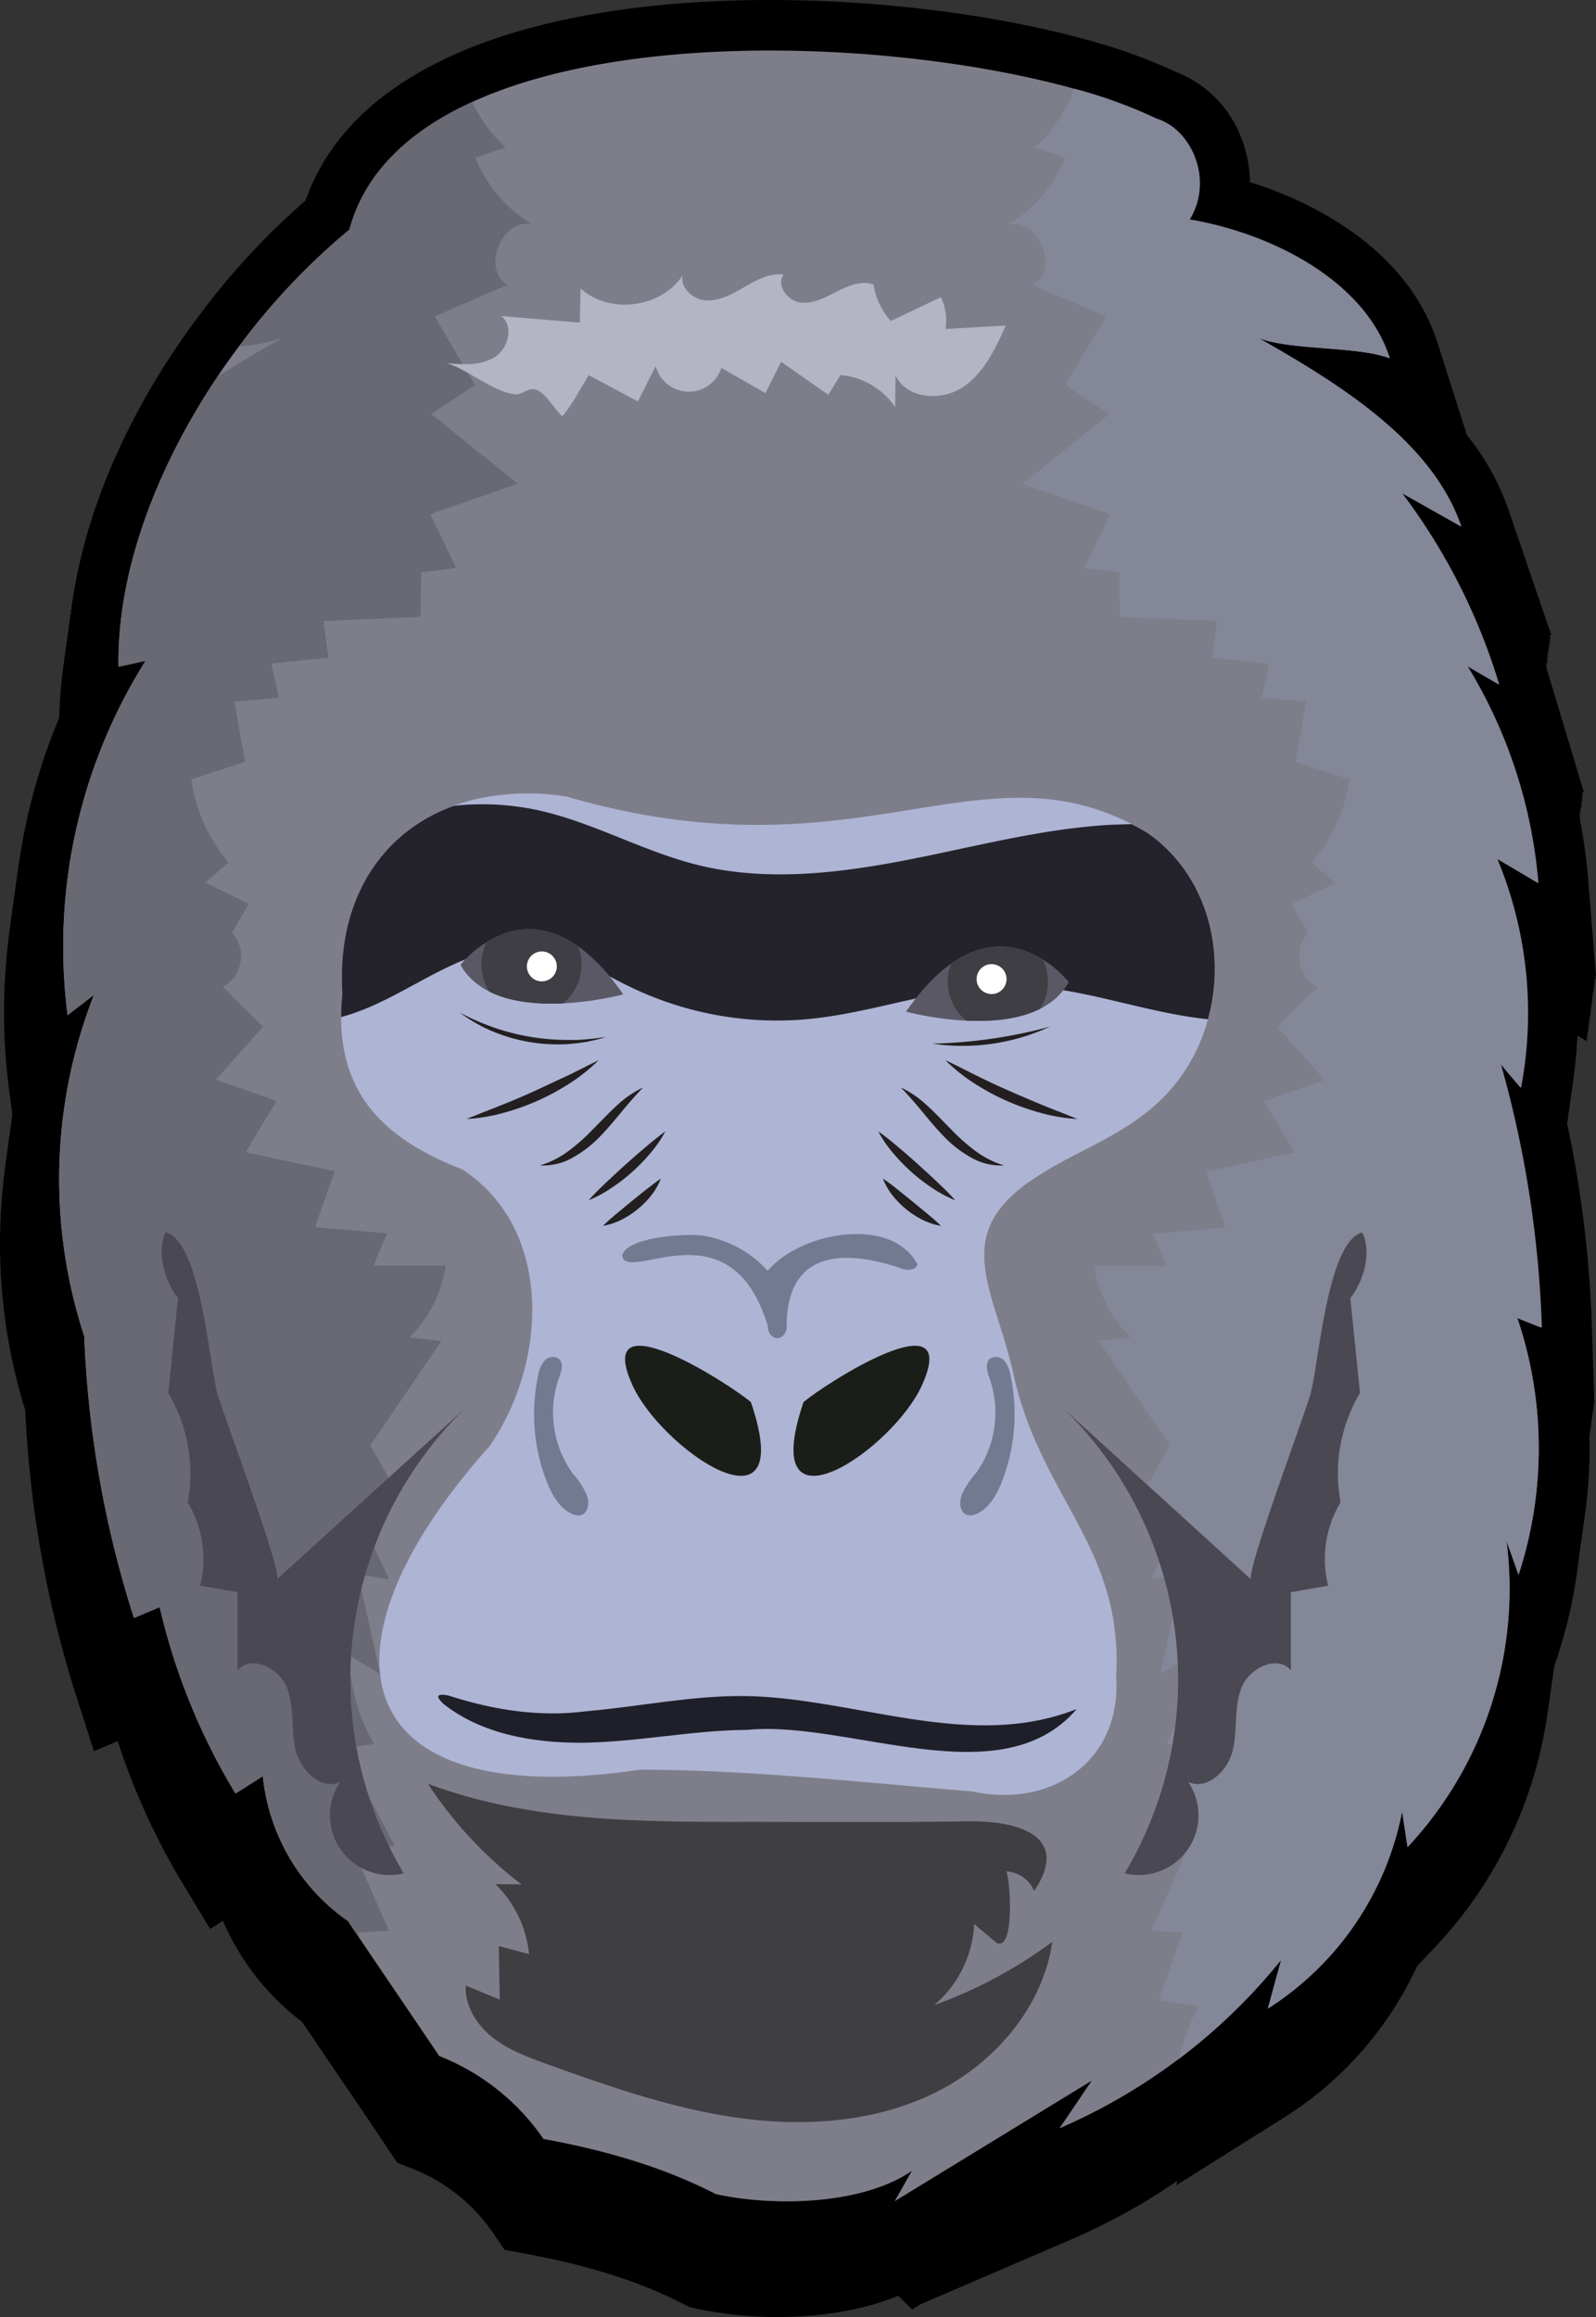 <svg xmlns="http://www.w3.org/2000/svg" xmlns:xlink="http://www.w3.org/1999/xlink" viewBox="0 0 315.78 458.39"><rect x="0" y="0" width="315.78" height="458.39" fill="#333333" stroke="none"/><defs><style>.cls-1{fill:#5a5865;}.cls-2{fill:#7e7e8a;}.cls-3{fill:#aeb4d4;}.cls-4{fill:#24232b;}.cls-5{clip-path:url(#clip-path);}.cls-6{fill:#3f3e44;}.cls-7{fill:#fff;}.cls-8{clip-path:url(#clip-path-2);}.cls-9{fill:#1b1d18;}.cls-10{fill:#1f1f29;}.cls-11{fill:#727a91;}.cls-12{fill:#231f20;}.cls-13{fill:#3f3e43;}.cls-14{fill:#848798;}.cls-15{fill:#696973;}.cls-16{fill:#4a4853;}.cls-17{fill:#b3b5c4;}</style><clipPath id="clip-path"><path class="cls-1" d="M123.31,196.72s-25.07,6.84-32.2-5.84C91.11,190.88,105.93,171.64,123.31,196.72Z"/></clipPath><clipPath id="clip-path-2"><path class="cls-1" d="M179.27,200.14s25.08,6.84,32.2-5.84C211.47,194.3,196.65,175.06,179.27,200.14Z"/></clipPath></defs><g id="Layer_2" data-name="Layer 2"><g id="Layer_2-2" data-name="Layer 2"><path d="M155.68,445.55a75.86,75.86,0,0,1-16.15-1.67l-1.27-.27-1.15-.59c-8.76-4.49-18.73-7.66-31.38-10l-4.1-.75-2.36-3.45a34.84,34.84,0,0,0-16-12.73L80.39,415l-5.94-8.78q-5.78-8.51-11.54-17l-1.35-2a49.86,49.86,0,0,1-15.67-20l-2.51,1.6L38.08,360a135.75,135.75,0,0,1-13-28.42l-4.7,2L17,323.16a219.25,219.25,0,0,1-10.24-57,111,111,0,0,1-2.36-57l-.92-7a117.41,117.41,0,0,1,10.1-64.35l-.11-5.7C13.13,112.37,20.67,89.94,34.72,69c1.46-2.19,3-4.37,4.59-6.46A144.64,144.64,0,0,1,60.46,39.66c4.3-12.21,14-21.81,28.81-28.58C109.33,1.92,134.64,0,152.34,0,174.13,0,197,2.88,215.11,7.89a107.58,107.58,0,0,1,17.5,6.32A22.58,22.58,0,0,1,245.72,27.6a24.65,24.65,0,0,1,1.6,8.44c15.49,4.84,31.79,15.08,37.11,31.79l5.81,18.24A49.69,49.69,0,0,1,298.52,101L307,125.84l-3.89-2.2q1.68,4.39,3,8.94l7.3,24.24-2.33-1.35a107,107,0,0,1,3.14,18.46l1.56,19.26-4.12-2.44a88.69,88.69,0,0,1-1,26.38l-.8,4.17a227.67,227.67,0,0,1,5.1,41.06l.49,15.35-1.44-.58a90.35,90.35,0,0,1-4,37.57l-1.34,4.07a84.5,84.5,0,0,1-22.87,53.54l-3.6,3.79a70.13,70.13,0,0,1-26,29.77L234.5,419.5l.25-.92a124.1,124.1,0,0,1-21.19,11.7l-29.69,12.77-1.62,1-.21-.21h0v0l-2.56-2.49C170.85,444.92,161.3,445.55,155.68,445.55Z"/><path d="M155.6,446.16a76.61,76.61,0,0,1-16.16-1.66l-1.26-.28-1.15-.59c-8.76-4.49-18.73-7.66-31.38-10l-4.11-.75-2.35-3.45a34.93,34.93,0,0,0-16-12.73l-2.89-1.13-6-8.78q-5.77-8.51-11.54-17l-1.35-2a49.84,49.84,0,0,1-15.66-20l-2.52,1.6L38,360.63A136.34,136.34,0,0,1,25,332.2l-4.69,2-3.34-10.41a219.25,219.25,0,0,1-10.24-57,111,111,0,0,1-2.35-57l-.92-7a117.26,117.26,0,0,1,10.09-64.34l-.1-5.71C13.05,113,20.59,90.55,34.64,69.6c1.46-2.19,3-4.37,4.58-6.47A147,147,0,0,1,60.37,40.27c4.31-12.21,14-21.81,28.82-28.58C109.25,2.53,134.55.61,152.25.61,174,.61,196.92,3.49,215,8.5a107.78,107.78,0,0,1,17.49,6.32,22.6,22.6,0,0,1,13.12,13.39,24.65,24.65,0,0,1,1.6,8.44c15.48,4.84,31.78,15.08,37.11,31.8l5.81,18.23a50,50,0,0,1,8.28,14.92l8.44,24.85-3.9-2.2q1.68,4.4,3,8.94l7.29,24.24L311,156.08a107.94,107.94,0,0,1,3.15,18.46l1.55,19.26-4.11-2.44a89.36,89.36,0,0,1-1,26.38l-.81,4.18a225.67,225.67,0,0,1,5.1,41.05l.5,15.36-1.44-.59a90.25,90.25,0,0,1-4,37.58l-1.34,4.06a84.45,84.45,0,0,1-22.87,53.54l-3.6,3.8a70.14,70.14,0,0,1-26,29.76l-21.67,13.63.24-.92a124,124,0,0,1-21.18,11.7l-29.7,12.77-1.61,1-.21-.21h0v0L179.38,442C170.77,445.53,161.22,446.16,155.6,446.16Z"/><path d="M155.51,446.77a76.52,76.52,0,0,1-16.15-1.66l-1.27-.28-1.15-.59c-8.76-4.49-18.73-7.66-31.38-10l-4.1-.75-2.36-3.45a35,35,0,0,0-16-12.73l-2.9-1.13-5.94-8.77L62.74,390.38c-.38-.55-1.29-1.9-1.35-2a49.86,49.86,0,0,1-15.67-20L43.2,370l-5.29-8.73a135.32,135.32,0,0,1-13-28.43l-4.7,2-3.33-10.41a219.17,219.17,0,0,1-10.24-57,111,111,0,0,1-2.36-57l-.92-7a117.36,117.36,0,0,1,10.1-64.34l-.11-5.71C13,113.59,20.5,91.16,34.55,70.21c1.46-2.19,3-4.37,4.59-6.47A146.44,146.44,0,0,1,60.29,40.88c4.3-12.21,14-21.81,28.81-28.58,20.06-9.16,45.37-11.08,63.07-11.08,21.79,0,44.67,2.88,62.77,7.9a106.22,106.22,0,0,1,17.49,6.31,22.57,22.57,0,0,1,13.12,13.39,24.65,24.65,0,0,1,1.6,8.44c15.49,4.84,31.79,15.08,37.11,31.8l5.81,18.23a49.81,49.81,0,0,1,8.28,14.92l8.44,24.86-3.89-2.21c1.12,2.93,2.13,5.92,3,8.94l7.3,24.24-2.33-1.35a107,107,0,0,1,3.14,18.46l1.56,19.26L311.49,192a88.69,88.69,0,0,1-1,26.38l-.8,4.18a227.45,227.45,0,0,1,5.1,41l.49,15.36-1.44-.59a90.41,90.41,0,0,1-4,37.58L308.43,320a84.49,84.49,0,0,1-22.86,53.55l-3.6,3.79a70.1,70.1,0,0,1-26,29.76l-21.67,13.63.25-.92a124.1,124.1,0,0,1-21.19,11.7L183.7,444.27l-1.62,1-.21-.2h0v0l-2.56-2.49C170.68,446.14,161.13,446.77,155.51,446.77Z"/><path d="M155.43,447.39a76.6,76.6,0,0,1-16.16-1.67l-1.26-.28-1.15-.59c-8.76-4.49-18.73-7.66-31.38-10l-4.11-.75L99,430.67a35,35,0,0,0-16-12.73l-2.89-1.13-6-8.77Q68.42,399.52,62.65,391c-.38-.55-1.29-1.9-1.35-2a49.87,49.87,0,0,1-15.66-20l-2.52,1.6-5.3-8.73a136.34,136.34,0,0,1-13-28.43l-4.69,2L16.76,325A219.17,219.17,0,0,1,6.52,268a110.93,110.93,0,0,1-2.35-57l-.93-7a117.36,117.36,0,0,1,10.1-64.34l-.1-5.71c-.36-19.76,7.18-42.18,21.23-63.14,1.46-2.19,3-4.37,4.58-6.47A147.41,147.41,0,0,1,60.2,41.49c4.31-12.2,14-21.81,28.82-28.58,20-9.15,45.36-11.08,63.06-11.08,21.79,0,44.67,2.88,62.78,7.9A106.9,106.9,0,0,1,232.35,16a22.62,22.62,0,0,1,13.12,13.4,24.55,24.55,0,0,1,1.6,8.43c15.48,4.84,31.78,15.09,37.11,31.8L290,87.9a50,50,0,0,1,8.28,14.92l8.44,24.86-3.9-2.21q1.68,4.41,3.05,8.94l7.29,24.25-2.33-1.36A107.94,107.94,0,0,1,314,175.76L315.52,195l-4.11-2.44a89.36,89.36,0,0,1-1,26.38l-.81,4.18a225.78,225.78,0,0,1,5.1,41.05l.5,15.36-1.44-.58a90.2,90.2,0,0,1-4,37.57l-1.34,4.07a84.5,84.5,0,0,1-22.87,53.54l-3.6,3.79a70.08,70.08,0,0,1-26,29.76l-21.67,13.63.24-.92a123.33,123.33,0,0,1-21.18,11.7l-29.7,12.77-1.61,1-.21-.2h0l0,0-2.57-2.49C170.59,446.76,161.05,447.39,155.43,447.39Z"/><path d="M155.34,448a76.51,76.51,0,0,1-16.15-1.67l-1.27-.28-1.15-.59c-8.76-4.49-18.73-7.66-31.38-10l-4.1-.75-2.36-3.45a35,35,0,0,0-16-12.73l-2.89-1.13-5.94-8.77-11.55-17-1.34-2a49.83,49.83,0,0,1-15.67-20L43,371.19l-5.29-8.73a135.32,135.32,0,0,1-13-28.43L20,336,16.68,325.6a219.17,219.17,0,0,1-10.24-57,110.93,110.93,0,0,1-2.36-57l-.92-7a117.38,117.38,0,0,1,10.1-64.35l-.11-5.71c-.36-19.76,7.18-42.18,21.23-63.14,1.46-2.19,3-4.37,4.59-6.47A146.44,146.44,0,0,1,60.12,42.1c4.3-12.2,14-21.81,28.81-28.58C109,4.37,134.3,2.45,152,2.45c21.79,0,44.67,2.87,62.77,7.89a106.22,106.22,0,0,1,17.49,6.31,22.59,22.59,0,0,1,13.12,13.4,24.6,24.6,0,0,1,1.6,8.43c15.49,4.84,31.79,15.09,37.11,31.8l5.81,18.23a49.81,49.81,0,0,1,8.28,14.92l8.44,24.86-3.89-2.21q1.68,4.41,3,8.94l7.3,24.25-2.33-1.36a106.9,106.9,0,0,1,3.14,18.47l1.56,19.25-4.12-2.44a88.66,88.66,0,0,1-1,26.38l-.8,4.18a227.56,227.56,0,0,1,5.1,41.05l.49,15.36-1.44-.58a90.36,90.36,0,0,1-4,37.57l-1.35,4.07a84.48,84.48,0,0,1-22.86,53.54l-3.6,3.79a70.1,70.1,0,0,1-26,29.76l-21.67,13.63.25-.92a122.74,122.74,0,0,1-21.19,11.7l-29.69,12.77-1.62,1-.21-.2h0v0l-2.56-2.49C170.51,447.37,161,448,155.34,448Z"/><path d="M155.26,448.61a76.6,76.6,0,0,1-16.16-1.67l-1.26-.28-1.15-.59c-8.76-4.48-18.73-7.66-31.38-10l-4.11-.76-2.35-3.45a34.9,34.9,0,0,0-16-12.72L80,418l-6-8.77-11.54-17-1.35-2a49.8,49.8,0,0,1-15.66-20L43,371.8l-5.3-8.73a136.1,136.1,0,0,1-13-28.43l-4.69,2-3.34-10.4a219.32,219.32,0,0,1-10.24-57,110.93,110.93,0,0,1-2.35-57l-.93-7a117.41,117.41,0,0,1,10.1-64.35l-.1-5.71C12.71,115.42,20.25,93,34.3,72c1.46-2.19,3-4.37,4.58-6.47A146.93,146.93,0,0,1,60,42.71c4.31-12.2,14-21.81,28.82-28.58C108.9,5,134.21,3.06,151.91,3.06c21.79,0,44.67,2.87,62.78,7.89a107.84,107.84,0,0,1,17.49,6.31,22.64,22.64,0,0,1,13.12,13.4,24.64,24.64,0,0,1,1.6,8.43c15.48,4.85,31.78,15.09,37.11,31.8l5.81,18.23A50,50,0,0,1,298.1,104l8.43,24.86-3.89-2.21q1.68,4.41,3.05,8.94L313,159.88l-2.33-1.35A107.77,107.77,0,0,1,313.8,177l1.55,19.26-4.11-2.44a89.28,89.28,0,0,1-1,26.37l-.81,4.18a225.78,225.78,0,0,1,5.1,41.06l.5,15.35-1.44-.58a90.2,90.2,0,0,1-4,37.57l-1.34,4.07a84.53,84.53,0,0,1-22.87,53.54l-3.6,3.79a70.12,70.12,0,0,1-26,29.77l-21.67,13.62.25-.92a123.38,123.38,0,0,1-21.18,11.71l-29.7,12.76-1.61,1-.21-.2h0l0,0L179,444.39C170.42,448,160.88,448.61,155.26,448.61Z"/><path d="M155.17,449.22A76.51,76.51,0,0,1,139,447.55l-1.27-.27-1.15-.59c-8.76-4.49-18.73-7.66-31.38-10l-4.1-.76-2.36-3.45a34.9,34.9,0,0,0-16-12.72l-2.89-1.14-5.94-8.77-11.55-17-1.34-2a49.83,49.83,0,0,1-15.67-20l-2.52,1.61-5.29-8.74a135.09,135.09,0,0,1-13-28.43l-4.7,2-3.33-10.4a219.32,219.32,0,0,1-10.24-57,111,111,0,0,1-2.36-57l-.92-7a117.41,117.41,0,0,1,10.1-64.35L13,135.79C12.62,116,20.16,93.61,34.21,72.65c1.46-2.19,3-4.37,4.59-6.47A146.87,146.87,0,0,1,59.94,43.32c4.31-12.2,14-21.8,28.82-28.57,20.06-9.16,45.37-11.08,63.07-11.08,21.79,0,44.67,2.88,62.77,7.89a108.09,108.09,0,0,1,17.49,6.31,22.62,22.62,0,0,1,13.12,13.4,24.65,24.65,0,0,1,1.6,8.44c15.49,4.84,31.79,15.08,37.11,31.79l5.81,18.23A50,50,0,0,1,298,104.66l8.44,24.85-3.89-2.2q1.68,4.4,3,8.94l7.3,24.24-2.33-1.35a106.79,106.79,0,0,1,3.14,18.46l1.56,19.26-4.12-2.44a88.69,88.69,0,0,1-1,26.38l-.8,4.17a227.56,227.56,0,0,1,5.1,41.06l.49,15.35-1.44-.58a90.36,90.36,0,0,1-4,37.57l-1.35,4.07A84.46,84.46,0,0,1,285.23,376l-3.6,3.79a70.18,70.18,0,0,1-26,29.77L234,423.16l.25-.92A123.84,123.84,0,0,1,213.05,434l-29.69,12.77-1.62,1-.21-.21h0v0L179,445C170.34,448.59,160.79,449.22,155.17,449.22Z"/><path d="M155.09,449.83a76,76,0,0,1-16.16-1.67l-1.26-.27-1.15-.59c-8.76-4.49-18.73-7.66-31.38-10l-4.11-.76-2.35-3.44a34.86,34.86,0,0,0-16-12.73l-2.89-1.13-6-8.78q-5.77-8.5-11.54-17l-1.35-2a49.75,49.75,0,0,1-15.66-20L42.78,373l-5.3-8.74a136.26,136.26,0,0,1-13-28.42l-4.69,2-3.34-10.4a219.25,219.25,0,0,1-10.24-57,111,111,0,0,1-2.35-57l-.93-7A117.41,117.41,0,0,1,13,142.11l-.1-5.7c-.36-19.76,7.18-42.19,21.23-63.15,1.46-2.19,3-4.37,4.58-6.47A146.4,146.4,0,0,1,59.86,43.94c4.31-12.21,14-21.81,28.82-28.58C108.73,6.2,134,4.28,151.74,4.28c21.79,0,44.67,2.88,62.78,7.89A108.79,108.79,0,0,1,232,18.48a22.64,22.64,0,0,1,13.12,13.4,24.4,24.4,0,0,1,1.59,8.44c15.49,4.84,31.79,15.08,37.12,31.79l5.81,18.24a49.91,49.91,0,0,1,8.28,14.92l8.43,24.85-3.89-2.2q1.68,4.39,3,8.94l7.29,24.24-2.33-1.35a107.77,107.77,0,0,1,3.15,18.46l1.55,19.26L311.07,195a89.36,89.36,0,0,1-1,26.38l-.81,4.17a225.89,225.89,0,0,1,5.1,41.06l.5,15.35-1.44-.58a90.35,90.35,0,0,1-4,37.57L308,323.05a84.5,84.5,0,0,1-22.87,53.54l-3.6,3.79a70.06,70.06,0,0,1-26,29.77L233.9,423.77l.25-.91A124,124,0,0,1,213,434.56l-29.7,12.77-1.61,1-.21-.21h0l0,0-2.57-2.49C170.25,449.2,160.71,449.83,155.09,449.83Z"/><path d="M155,450.44a76.52,76.52,0,0,1-16.15-1.66l-1.27-.28-1.15-.59c-8.76-4.49-18.73-7.66-31.38-10l-4.1-.75-2.36-3.45A34.93,34.93,0,0,0,82.6,421l-2.89-1.13-5.94-8.78q-5.77-8.5-11.55-17c-.37-.56-1.28-1.91-1.35-2a49.93,49.93,0,0,1-15.66-20l-2.52,1.6-5.29-8.73a135.55,135.55,0,0,1-13-28.43l-4.7,2-3.33-10.41A219.25,219.25,0,0,1,6.1,271a111,111,0,0,1-2.36-57l-.92-7a117.36,117.36,0,0,1,10.1-64.34L12.81,137C12.45,117.26,20,94.83,34,73.88c1.46-2.19,3-4.37,4.59-6.47A146.42,146.42,0,0,1,59.77,44.55c4.31-12.21,14-21.81,28.82-28.58C108.65,6.81,134,4.89,151.66,4.89c21.79,0,44.67,2.88,62.77,7.89a107.44,107.44,0,0,1,17.49,6.32A22.57,22.57,0,0,1,245,32.49a24.65,24.65,0,0,1,1.6,8.44c15.49,4.84,31.79,15.08,37.11,31.8L289.56,91a50,50,0,0,1,8.28,14.92l8.44,24.85-3.89-2.2c1.11,2.93,2.13,5.91,3,8.94l7.3,24.24-2.33-1.35a107,107,0,0,1,3.14,18.46l1.56,19.26L311,195.64a88.69,88.69,0,0,1-1,26.38l-.8,4.17a227.67,227.67,0,0,1,5.1,41.06l.49,15.36-1.44-.59a90.41,90.41,0,0,1-4,37.58l-1.35,4.06a84.44,84.44,0,0,1-22.86,53.54l-3.6,3.8a70.16,70.16,0,0,1-26,29.76l-21.67,13.63.25-.92a124.48,124.48,0,0,1-21.19,11.7l-29.69,12.77-1.62,1-.21-.21h0v0l-2.56-2.48C170.17,449.81,160.62,450.44,155,450.44Z"/><path d="M154.91,451.05a76.59,76.59,0,0,1-16.15-1.66l-1.26-.28-1.15-.59c-8.76-4.49-18.73-7.66-31.38-10l-4.11-.75-2.35-3.45a35,35,0,0,0-16-12.73l-2.9-1.13-5.94-8.77-11.54-17c-.38-.55-1.29-1.9-1.35-2a49.75,49.75,0,0,1-15.66-20l-2.52,1.6-5.3-8.73a136.34,136.34,0,0,1-13-28.43l-4.69,2-3.34-10.41A219.17,219.17,0,0,1,6,271.64a111,111,0,0,1-2.35-57l-.93-7a117.36,117.36,0,0,1,10.1-64.34l-.1-5.71C12.37,117.87,19.91,95.44,34,74.49c1.46-2.19,3-4.37,4.58-6.47A146.93,146.93,0,0,1,59.69,45.16C64,33,73.67,23.35,88.5,16.58,108.56,7.42,133.87,5.5,151.57,5.5c21.79,0,44.67,2.88,62.78,7.9a106.9,106.9,0,0,1,17.49,6.31A22.56,22.56,0,0,1,245,33.1a24.19,24.19,0,0,1,1.6,8.44c15.49,4.84,31.79,15.08,37.12,31.8l5.81,18.23a49.78,49.78,0,0,1,8.27,14.92l8.44,24.86-3.89-2.21q1.68,4.4,3.05,8.94l7.29,24.24L310.31,161a107.94,107.94,0,0,1,3.15,18.46L315,198.69l-4.11-2.44a89.36,89.36,0,0,1-1,26.38l-.81,4.18a225.67,225.67,0,0,1,5.1,41.05l.5,15.36-1.44-.59a90.42,90.42,0,0,1-4,37.58l-1.34,4.06A84.55,84.55,0,0,1,285,377.82l-3.6,3.79a70,70,0,0,1-26,29.76L233.73,425l.25-.92a124,124,0,0,1-21.18,11.7l-29.7,12.77-1.61,1-.21-.2h0l0,0-2.57-2.49C170.08,450.42,160.54,451.05,154.91,451.05Z"/><path d="M154.83,451.67A76.67,76.67,0,0,1,138.67,450l-1.26-.28-1.15-.59c-8.76-4.49-18.73-7.66-31.38-10l-4.11-.75L98.42,435a35,35,0,0,0-16-12.73l-2.89-1.13-5.94-8.77L62.05,395.27c-.37-.55-1.28-1.9-1.35-2a50,50,0,0,1-15.66-20l-2.52,1.6-5.29-8.73a135.32,135.32,0,0,1-13-28.43l-4.7,2-3.33-10.41a219.17,219.17,0,0,1-10.24-57,110.93,110.93,0,0,1-2.36-57l-.92-7A117.36,117.36,0,0,1,12.75,144l-.11-5.71c-.36-19.76,7.18-42.18,21.23-63.14,1.46-2.19,3-4.37,4.59-6.47A146.87,146.87,0,0,1,59.6,45.77c4.31-12.2,14-21.81,28.82-28.58C108.48,8,133.79,6.11,151.49,6.11c21.79,0,44.67,2.88,62.77,7.9a106.56,106.56,0,0,1,17.49,6.31,22.59,22.59,0,0,1,13.12,13.4,24.55,24.55,0,0,1,1.6,8.43C262,47,278.26,57.24,283.58,74l5.81,18.23a50,50,0,0,1,8.28,14.92L306.11,132l-3.89-2.21c1.11,2.94,2.13,5.92,3,8.94l7.3,24.25-2.33-1.36A107,107,0,0,1,313.37,180l1.56,19.26-4.12-2.44a88.69,88.69,0,0,1-1,26.38l-.8,4.18a227.56,227.56,0,0,1,5.1,41.05l.49,15.36-1.44-.58a90.36,90.36,0,0,1-4,37.57l-1.35,4.07a84.48,84.48,0,0,1-22.86,53.54l-3.6,3.79a70.1,70.1,0,0,1-26,29.76l-21.67,13.63.25-.92a123.79,123.79,0,0,1-21.19,11.7L183,449.16l-1.62,1-.21-.2h0v0l-2.56-2.49C170,451,160.45,451.67,154.83,451.67Z"/><path d="M154.74,452.28a76.58,76.58,0,0,1-16.15-1.67l-1.26-.28-1.15-.59c-8.76-4.49-18.73-7.66-31.38-10l-4.11-.75-2.35-3.45a35,35,0,0,0-16-12.73l-2.9-1.13-5.94-8.77Q67.73,404.41,62,395.88c-.38-.55-1.29-1.9-1.35-2a49.72,49.72,0,0,1-15.66-20l-2.52,1.6-5.3-8.73a136.34,136.34,0,0,1-13-28.43l-4.69,2-3.34-10.41a219.17,219.17,0,0,1-10.24-57,110.93,110.93,0,0,1-2.35-57l-.93-7a117.38,117.38,0,0,1,10.1-64.35l-.1-5.71c-.36-19.76,7.18-42.18,21.23-63.14,1.46-2.19,3-4.37,4.58-6.47A146.93,146.93,0,0,1,59.52,46.38c4.31-12.2,14-21.81,28.81-28.58C108.39,8.65,133.7,6.73,151.4,6.73c21.79,0,44.67,2.87,62.78,7.89a106.9,106.9,0,0,1,17.49,6.31,22.57,22.57,0,0,1,13.11,13.4,24.13,24.13,0,0,1,1.6,8.43c15.49,4.84,31.79,15.09,37.12,31.8l5.8,18.23a49.59,49.59,0,0,1,8.28,14.92L306,132.57l-3.89-2.21c1.12,2.94,2.13,5.92,3.05,8.94l7.29,24.25-2.33-1.36a107.89,107.89,0,0,1,3.15,18.47l1.55,19.25-4.12-2.44a89,89,0,0,1-1,26.38l-.81,4.18a225.78,225.78,0,0,1,5.1,41l.5,15.36-1.44-.58a90.37,90.37,0,0,1-4,37.57l-1.34,4.07A84.55,84.55,0,0,1,284.8,379l-3.6,3.79a70,70,0,0,1-26,29.76l-21.67,13.63.25-.92A122.65,122.65,0,0,1,212.63,437l-29.7,12.77-1.61,1-.21-.2h0l0,0-2.57-2.49C169.91,451.65,160.37,452.28,154.74,452.28Z"/><path d="M154.66,452.89a76.67,76.67,0,0,1-16.16-1.67l-1.26-.28-1.15-.59c-8.76-4.48-18.73-7.66-31.38-10l-4.11-.75-2.35-3.45a34.9,34.9,0,0,0-16-12.72l-2.89-1.14-6-8.77L61.88,396.49c-.38-.55-1.28-1.9-1.35-2a49.89,49.89,0,0,1-15.66-20l-2.52,1.6-5.29-8.73a135.09,135.09,0,0,1-13-28.43l-4.7,2L16,330.5a218.9,218.9,0,0,1-10.24-57,110.93,110.93,0,0,1-2.36-57l-.92-7a117.32,117.32,0,0,1,10.1-64.35l-.11-5.71c-.36-19.76,7.18-42.18,21.23-63.14,1.46-2.19,3-4.37,4.59-6.47A146.87,146.87,0,0,1,59.43,47c4.31-12.2,14-21.81,28.82-28.58,20.06-9.15,45.37-11.07,63.07-11.07,21.79,0,44.67,2.87,62.77,7.89a107.84,107.84,0,0,1,17.49,6.31,22.59,22.59,0,0,1,13.12,13.4,24.64,24.64,0,0,1,1.6,8.43c15.49,4.85,31.79,15.09,37.11,31.8l5.81,18.23a50,50,0,0,1,8.28,14.92l8.44,24.86L302.05,131c1.11,2.94,2.13,5.92,3,8.94l7.3,24.25-2.33-1.35a106.79,106.79,0,0,1,3.14,18.46l1.56,19.26-4.12-2.44a88.61,88.61,0,0,1-1,26.37l-.8,4.18a227.56,227.56,0,0,1,5.1,41.06l.49,15.35-1.44-.58a90.36,90.36,0,0,1-4,37.57l-1.35,4.07a84.52,84.52,0,0,1-22.86,53.54l-3.6,3.79a70.18,70.18,0,0,1-26,29.77l-21.67,13.62.25-.92a123.84,123.84,0,0,1-21.19,11.71l-29.69,12.76-1.62,1-.21-.2h0v0l-2.56-2.49C169.83,452.26,160.28,452.89,154.66,452.89Z"/><path d="M154.57,453.5a76.58,76.58,0,0,1-16.15-1.67l-1.26-.27L136,451c-8.76-4.49-18.74-7.66-31.38-10l-4.11-.76-2.35-3.45a34.9,34.9,0,0,0-16-12.72l-2.9-1.14-5.94-8.77-11.54-17-1.35-2a49.72,49.72,0,0,1-15.66-20l-2.52,1.61L37,368a136.1,136.1,0,0,1-13-28.43l-4.69,2-3.34-10.4a219.32,219.32,0,0,1-10.24-57,110.86,110.86,0,0,1-2.35-57l-.93-7a117.41,117.41,0,0,1,10.1-64.35l-.1-5.71C12,120.31,19.57,97.89,33.62,76.93c1.46-2.19,3-4.37,4.58-6.47A146.93,146.93,0,0,1,59.35,47.6c4.3-12.2,14-21.8,28.81-28.57C108.22,9.87,133.53,8,151.23,8,173,8,195.9,10.83,214,15.84a107.63,107.63,0,0,1,17.5,6.31,22.6,22.6,0,0,1,13.11,13.4,24.19,24.19,0,0,1,1.6,8.44C261.7,48.83,278,59.07,283.33,75.78L289.13,94a49.52,49.52,0,0,1,8.28,14.93l8.44,24.85-3.89-2.2q1.68,4.4,3,8.94l7.3,24.24L310,163.42a107.77,107.77,0,0,1,3.15,18.46l1.55,19.26-4.12-2.44a89,89,0,0,1-1,26.38l-.81,4.17a225.78,225.78,0,0,1,5.1,41.06l.5,15.35-1.44-.58a90.53,90.53,0,0,1-4,37.57l-1.34,4.07a84.53,84.53,0,0,1-22.87,53.54l-3.6,3.79a70.12,70.12,0,0,1-26,29.77l-21.67,13.62.25-.92a123.09,123.09,0,0,1-21.19,11.71L182.76,451l-1.61,1-.21-.21h0l0,0-2.57-2.49C169.74,452.87,160.2,453.5,154.57,453.5Z"/><path d="M154.49,454.11a76,76,0,0,1-16.16-1.67l-1.26-.27-1.15-.59c-8.76-4.49-18.73-7.66-31.38-10l-4.11-.76-2.35-3.44a34.86,34.86,0,0,0-16-12.73l-2.89-1.13-6-8.78-11.54-17c-.38-.56-1.28-1.91-1.35-2a49.93,49.93,0,0,1-15.66-20l-2.52,1.6-5.29-8.74a135.24,135.24,0,0,1-13-28.42l-4.7,2-3.34-10.4a219.23,219.23,0,0,1-10.23-57,111,111,0,0,1-2.36-57l-.92-7a117.32,117.32,0,0,1,10.1-64.35l-.11-5.7c-.36-19.76,7.18-42.19,21.23-63.15,1.46-2.19,3-4.37,4.58-6.47A146.88,146.88,0,0,1,59.26,48.22c4.31-12.21,14-21.81,28.82-28.58,20.06-9.16,45.37-11.08,63.07-11.08,21.79,0,44.67,2.88,62.77,7.89a108.79,108.79,0,0,1,17.49,6.31,22.62,22.62,0,0,1,13.12,13.4,24.65,24.65,0,0,1,1.6,8.44c15.48,4.84,31.79,15.08,37.11,31.79l5.81,18.24a49.91,49.91,0,0,1,8.28,14.92l8.44,24.85-3.89-2.2c1.11,2.93,2.13,5.91,3,8.94l7.3,24.24L309.89,164A106.79,106.79,0,0,1,313,182.49l1.56,19.26-4.12-2.44a88.69,88.69,0,0,1-1,26.38l-.8,4.17a227.67,227.67,0,0,1,5.1,41.06l.49,15.35-1.44-.58a90.35,90.35,0,0,1-4,37.57l-1.35,4.07a84.49,84.49,0,0,1-22.86,53.54l-3.6,3.79a70.13,70.13,0,0,1-26,29.77l-21.67,13.62.25-.91a124.48,124.48,0,0,1-21.19,11.7l-29.69,12.77-1.62,1-.21-.21h0v0l-2.56-2.49C169.66,453.48,160.11,454.11,154.49,454.11Z"/><path d="M154.4,454.72a76.59,76.59,0,0,1-16.15-1.66l-1.26-.28-1.15-.59c-8.76-4.49-18.74-7.66-31.38-10l-4.11-.75L98,438a34.86,34.86,0,0,0-16-12.73l-2.9-1.13-5.94-8.78q-5.78-8.5-11.54-17l-1.35-2a49.75,49.75,0,0,1-15.66-20l-2.52,1.6-5.3-8.73a136.06,136.06,0,0,1-13-28.43l-4.69,2-3.34-10.41a219.25,219.25,0,0,1-10.24-57,110.85,110.85,0,0,1-2.35-57l-.93-7A117.41,117.41,0,0,1,12.32,147l-.1-5.7c-.36-19.76,7.18-42.19,21.23-63.15,1.46-2.18,3-4.36,4.58-6.46A146.48,146.48,0,0,1,59.18,48.83C63.48,36.62,73.16,27,88,20.25c20.06-9.16,45.37-11.08,63.07-11.08,21.79,0,44.67,2.88,62.77,7.89a107.58,107.58,0,0,1,17.5,6.32,22.56,22.56,0,0,1,13.11,13.39,24.19,24.19,0,0,1,1.6,8.44c15.49,4.84,31.79,15.08,37.12,31.8L289,95.24a49.59,49.59,0,0,1,8.28,14.92L305.68,135l-3.89-2.2q1.68,4.4,3,8.94l7.3,24.24-2.33-1.35a107,107,0,0,1,3.14,18.46l1.56,19.26-4.12-2.44a89,89,0,0,1-1,26.38l-.81,4.17a226.77,226.77,0,0,1,5.1,41.06l.5,15.36-1.45-.59a90.41,90.41,0,0,1-4,37.58l-1.34,4.06a84.5,84.5,0,0,1-22.87,53.54l-3.6,3.8a70.09,70.09,0,0,1-26,29.76l-21.67,13.63.25-.92a123.72,123.72,0,0,1-21.19,11.7l-29.69,12.77-1.61,1-.21-.21h0l0,0-2.57-2.49C169.57,454.09,160,454.72,154.4,454.72Z"/><path d="M154.32,455.33a76.68,76.68,0,0,1-16.16-1.66l-1.26-.28-1.15-.59c-8.76-4.49-18.73-7.66-31.38-10l-4.11-.75-2.35-3.45a35,35,0,0,0-16-12.73L79,424.76l-6-8.77L61.54,398.94l-1.35-2a49.93,49.93,0,0,1-15.66-20L42,378.53l-5.29-8.73a135.32,135.32,0,0,1-13-28.43l-4.7,2-3.34-10.41a219.16,219.16,0,0,1-10.23-57,110.85,110.85,0,0,1-2.36-57l-.92-7a117.27,117.27,0,0,1,10.1-64.34l-.11-5.71c-.36-19.76,7.18-42.19,21.23-63.14,1.46-2.19,3-4.37,4.58-6.47A147.41,147.41,0,0,1,59.09,49.44c4.31-12.21,14-21.81,28.82-28.58C108,11.7,133.28,9.78,151,9.78c21.78,0,44.66,2.88,62.77,7.9A106.9,106.9,0,0,1,231.24,24a22.6,22.6,0,0,1,13.12,13.39,24.65,24.65,0,0,1,1.6,8.44c15.48,4.84,31.79,15.08,37.11,31.8l5.81,18.23a50,50,0,0,1,8.28,14.92l8.44,24.86-3.89-2.21c1.11,2.93,2.13,5.91,3,8.94l7.3,24.24-2.34-1.35a106,106,0,0,1,3.15,18.46L314.42,203l-4.12-2.44a88.69,88.69,0,0,1-1,26.38l-.8,4.18a227.45,227.45,0,0,1,5.1,41l.49,15.36-1.44-.59a90.41,90.41,0,0,1-4,37.58l-1.35,4.06a84.49,84.49,0,0,1-22.86,53.54l-3.6,3.8a70.1,70.1,0,0,1-26,29.76l-21.67,13.63.25-.92a124.48,124.48,0,0,1-21.19,11.7l-29.69,12.77-1.62,1-.21-.2h0v0l-2.57-2.49C169.49,454.7,159.94,455.33,154.32,455.33Z"/><path d="M154.23,456a76.58,76.58,0,0,1-16.15-1.67l-1.26-.28-1.16-.59c-8.75-4.49-18.73-7.66-31.37-10l-4.11-.75-2.35-3.45a35,35,0,0,0-16-12.73l-2.9-1.13L73,416.6q-5.77-8.52-11.54-17.05c-.38-.55-1.29-1.9-1.35-2a49.69,49.69,0,0,1-15.66-20l-2.52,1.6-5.3-8.73A135.83,135.83,0,0,1,23.6,342l-4.69,2-3.34-10.41a219.17,219.17,0,0,1-10.24-57,110.82,110.82,0,0,1-2.35-57l-.93-7a117.36,117.36,0,0,1,10.1-64.34l-.1-5.71c-.36-19.76,7.18-42.18,21.23-63.14,1.46-2.19,3-4.37,4.58-6.47A146.93,146.93,0,0,1,59,50.05c4.3-12.21,14-21.81,28.81-28.58,20.06-9.15,45.37-11.08,63.07-11.08,21.79,0,44.67,2.88,62.77,7.9a106.7,106.7,0,0,1,17.5,6.31A22.57,22.57,0,0,1,244.27,38a24.32,24.32,0,0,1,1.6,8.43c15.49,4.84,31.79,15.08,37.12,31.8l5.8,18.23a49.81,49.81,0,0,1,8.28,14.92l8.44,24.86L301.62,134q1.68,4.41,3,8.94l7.3,24.25-2.33-1.36a107,107,0,0,1,3.14,18.46l1.56,19.26-4.12-2.44a89,89,0,0,1-1,26.38l-.81,4.18a226.67,226.67,0,0,1,5.1,41.05l.5,15.36-1.45-.58a90.36,90.36,0,0,1-4,37.57l-1.34,4.07a84.55,84.55,0,0,1-22.87,53.54l-3.6,3.79a70,70,0,0,1-26,29.76l-21.67,13.63.25-.92a123,123,0,0,1-21.19,11.7l-29.69,12.77-1.61,1-.21-.2h0l0,0L178,451.73C169.4,455.32,159.86,456,154.23,456Z"/><path d="M154.15,456.56A76.6,76.6,0,0,1,138,454.89l-1.26-.28-1.15-.59c-8.76-4.49-18.73-7.66-31.38-10l-4.11-.75-2.35-3.45a35,35,0,0,0-16-12.73L78.86,426l-6-8.77q-5.76-8.52-11.54-17c-.38-.55-1.29-1.9-1.35-2a50,50,0,0,1-15.66-20l-2.52,1.6L36.55,371a135.32,135.32,0,0,1-13-28.43l-4.7,2-3.34-10.41a219.16,219.16,0,0,1-10.23-57,110.82,110.82,0,0,1-2.36-57l-.92-7a117.18,117.18,0,0,1,10.1-64.34L12,143.13C11.6,123.37,19.14,101,33.19,80c1.46-2.19,3-4.37,4.58-6.47A147.41,147.41,0,0,1,58.92,50.66c4.31-12.2,14-21.81,28.82-28.58C107.8,12.93,133.11,11,150.81,11c21.78,0,44.66,2.87,62.77,7.89a106.9,106.9,0,0,1,17.49,6.31,22.62,22.62,0,0,1,13.12,13.4,24.6,24.6,0,0,1,1.6,8.43c15.48,4.84,31.79,15.09,37.11,31.8l5.81,18.23A50,50,0,0,1,297,112l8.44,24.86-3.9-2.21q1.68,4.41,3.05,8.94l7.29,24.25-2.33-1.36a106,106,0,0,1,3.15,18.47l1.56,19.25-4.12-2.44a88.66,88.66,0,0,1-1,26.38l-.8,4.18a227.56,227.56,0,0,1,5.1,41.05l.49,15.36-1.44-.58a90.36,90.36,0,0,1-4,37.57l-1.35,4.07a84.54,84.54,0,0,1-22.86,53.54l-3.6,3.79a70.17,70.17,0,0,1-26,29.76L233,430.5l.25-.92A123.11,123.11,0,0,1,212,441.28l-29.69,12.77-1.62,1-.21-.2h0v0l-2.57-2.49C169.32,455.93,159.77,456.56,154.15,456.56Z"/><path d="M154.06,457.17a76.58,76.58,0,0,1-16.15-1.67l-1.26-.28-1.16-.59c-8.76-4.49-18.73-7.66-31.38-10l-4.1-.75-2.35-3.45a35,35,0,0,0-16-12.73l-2.9-1.13-5.94-8.77q-5.77-8.52-11.54-17.05c-.38-.55-1.29-1.9-1.35-2a49.72,49.72,0,0,1-15.66-20l-2.52,1.6-5.3-8.73a135.59,135.59,0,0,1-13-28.43l-4.69,2-3.34-10.4a219.32,219.32,0,0,1-10.24-57,110.82,110.82,0,0,1-2.35-57l-.93-7A117.41,117.41,0,0,1,12,149.45l-.1-5.71C11.52,124,19.06,101.56,33.11,80.6c1.46-2.19,3-4.37,4.58-6.47A146.93,146.93,0,0,1,58.84,51.27c4.3-12.2,14-21.81,28.81-28.58,20.06-9.15,45.37-11.07,63.07-11.07,21.79,0,44.67,2.87,62.77,7.89A107.63,107.63,0,0,1,231,25.82a22.57,22.57,0,0,1,13.11,13.4,24.64,24.64,0,0,1,1.6,8.43c15.49,4.84,31.79,15.09,37.12,31.8l5.8,18.23a49.81,49.81,0,0,1,8.28,14.92l8.44,24.86-3.89-2.21q1.68,4.41,3,8.94l7.3,24.25-2.33-1.36a107.07,107.07,0,0,1,3.14,18.47l1.56,19.26L310,202.37a88.94,88.94,0,0,1-1,26.37l-.81,4.18A227.56,227.56,0,0,1,313.3,274l.5,15.35-1.45-.58a90.36,90.36,0,0,1-4,37.57L307,330.39a84.53,84.53,0,0,1-22.87,53.54l-3.6,3.79a70.12,70.12,0,0,1-26,29.77l-21.67,13.62.25-.92a123.09,123.09,0,0,1-21.19,11.71l-29.69,12.76-1.61,1-.21-.2h0l0,0L177.85,453C169.23,456.54,159.69,457.17,154.06,457.17Z"/><path d="M154,457.78a76.6,76.6,0,0,1-16.16-1.67l-1.26-.27-1.15-.59c-8.76-4.49-18.73-7.66-31.38-10l-4.11-.76-2.35-3.45a34.9,34.9,0,0,0-16-12.72l-2.89-1.14-6-8.77-11.54-17-1.35-2a49.89,49.89,0,0,1-15.66-20L41.67,381l-5.29-8.74a135.09,135.09,0,0,1-13-28.43l-4.7,2-3.34-10.4a219.74,219.74,0,0,1-10.24-57,111,111,0,0,1-2.35-57l-.92-7a117.23,117.23,0,0,1,10.1-64.35l-.11-5.71C11.43,124.59,19,102.17,33,81.21c1.46-2.19,3-4.37,4.58-6.47A147.41,147.41,0,0,1,58.75,51.88c4.31-12.2,14-21.8,28.82-28.57,20.06-9.16,45.37-11.08,63.07-11.08,21.78,0,44.66,2.87,62.77,7.89a107.84,107.84,0,0,1,17.49,6.31A22.64,22.64,0,0,1,244,39.83a24.65,24.65,0,0,1,1.6,8.44c15.48,4.84,31.79,15.08,37.11,31.79l5.81,18.23a50,50,0,0,1,8.28,14.93l8.44,24.85-3.9-2.2q1.68,4.4,3.05,8.94l7.29,24.24-2.33-1.35a106.81,106.81,0,0,1,3.15,18.46l1.56,19.26L310,203a88.61,88.61,0,0,1-1,26.37l-.8,4.18a227.56,227.56,0,0,1,5.1,41.06l.49,15.35-1.44-.58a90.36,90.36,0,0,1-4,37.57L306.9,331A84.52,84.52,0,0,1,284,384.54l-3.6,3.79a70.25,70.25,0,0,1-26,29.77L232.8,431.72l.25-.92a123.84,123.84,0,0,1-21.19,11.71l-29.69,12.77-1.62,1-.21-.21h0v0l-2.57-2.49C169.15,457.15,159.6,457.78,154,457.78Z"/><path d="M153.89,458.39a76.58,76.58,0,0,1-16.15-1.67l-1.26-.27-1.16-.59c-8.76-4.49-18.73-7.66-31.38-10l-4.1-.76-2.35-3.44A34.91,34.91,0,0,0,81.5,429l-2.9-1.13L72.66,419q-5.77-8.51-11.54-17l-1.35-2a49.72,49.72,0,0,1-15.66-20l-2.52,1.61-5.3-8.74a135.75,135.75,0,0,1-13-28.42l-4.7,2L15.23,336A219.25,219.25,0,0,1,5,279a110.85,110.85,0,0,1-2.35-57l-.93-7a117.41,117.41,0,0,1,10.1-64.35l-.1-5.7c-.37-19.76,7.17-42.19,21.23-63.15,1.46-2.19,3-4.37,4.58-6.47A145,145,0,0,1,58.67,52.5c4.3-12.21,14-21.81,28.81-28.58,20.06-9.16,45.37-11.08,63.07-11.08,21.79,0,44.67,2.88,62.77,7.89A108.58,108.58,0,0,1,230.82,27a22.6,22.6,0,0,1,13.11,13.4,24.65,24.65,0,0,1,1.6,8.44C261,53.72,277.32,64,282.65,80.67l5.8,18.24a49.69,49.69,0,0,1,8.28,14.92l8.44,24.85-3.89-2.2q1.68,4.4,3,8.94l7.3,24.24-2.33-1.35a106.79,106.79,0,0,1,3.14,18.46L314,206l-4.12-2.44a89,89,0,0,1-1,26.38l-.81,4.17a227.56,227.56,0,0,1,5.1,41.06l.5,15.35-1.45-.58a90.35,90.35,0,0,1-4,37.57l-1.34,4.07A84.5,84.5,0,0,1,284,385.15l-3.6,3.79a70.06,70.06,0,0,1-26,29.77l-21.67,13.62.25-.91a123.72,123.72,0,0,1-21.19,11.7l-29.69,12.77-1.62,1-.21-.21h0l0,0-2.57-2.49C169.06,457.76,159.52,458.39,153.89,458.39Z"/><path class="cls-2" d="M300.22,260.76a80.5,80.5,0,0,1,.23,50.81c-.78-2.25-1.59-4.47-2.37-6.7a74.83,74.83,0,0,1-19.59,60.56c-.35-2.35-.72-4.71-1.07-7.05a59.72,59.72,0,0,1-26.57,39c.87-3.21,1.76-6.43,2.63-9.64a115,115,0,0,1-43.87,33.33c2.15-3.14,4.27-6.29,6.4-9.44l-39,23.86c1.14-2,2.26-4,3.4-6-9.78,6.71-27.25,7.12-38.76,4.59-10.74-5.51-22.26-8.74-34.13-10.92a45,45,0,0,0-20.61-16.4q-7.86-11.61-15.74-23.24c-.79-1.16-1.56-2.31-2.34-3.47A39.81,39.81,0,0,1,52,351.41l-5.41,3.42a126.25,126.25,0,0,1-15-36.88l-5.09,2.16a209.68,209.68,0,0,1-9.83-55.75,99.89,99.89,0,0,1,1.91-67.52c-1.74,1.33-3.48,2.69-5.21,4a106.32,106.32,0,0,1,15.42-70.1q-2.66.6-5.34,1.17C23.14,112.69,31.24,92.13,43,74.55c1.37-2.06,2.8-4.07,4.27-6A133.27,133.27,0,0,1,69.13,45.42C72.2,34,81.14,25.78,93.42,20.18c31.91-14.57,86.39-11.69,119-2.65a95.59,95.59,0,0,1,16.36,5.94c6.93,2.15,11.27,12.16,6.51,19.94,16,2.68,34.67,12,39.6,27.46-6.48-2.44-19.46-1.51-25.92-4,15.6,8.89,34.29,20.27,40.06,37.28-3.9-2.21-7.8-4.4-11.72-6.61a120.72,120.72,0,0,1,19.21,37.87l-6.25-3.62a97.61,97.61,0,0,1,14,42.9l-8.13-4.81a79.4,79.4,0,0,1,4.69,45.3c-1.34-1.57-2.68-3.14-4-4.73a216.44,216.44,0,0,1,8.12,52.18C303.35,262.05,301.78,261.39,300.22,260.76Z"/><path class="cls-3" d="M239,201.64a34.73,34.73,0,0,1-13.22,19.24c-6.41,4.84-14.15,7.6-20.83,12.05a29.53,29.53,0,0,0-3.38,2.45c-5.51,4.47-7.07,9.05-6.8,14,.35,6.53,3.85,13.76,5.74,22.42,5.38,24.58,21.8,34.34,20.33,59.9,1.12,16.69-12.86,26.12-28.44,22.72-21.8-1.79-44-4.3-65.82-4.3-58.29,8.57-65.53-23.93-29.73-64,6.61-9.53,9.89-22.42,7.87-33.9-1.43-8.31-5.61-15.89-13.3-20.9-.31-.11-.61-.25-.93-.36-14.37-5.78-23-14.34-23-29.77a43.82,43.82,0,0,1,.25-4.61c-1.17-18.56,7.73-32,22.06-37.18a39.06,39.06,0,0,1,5.33-1.51,47.89,47.89,0,0,1,16.92-.31c57.09,16.57,80.83-10.38,111.87,5.45,1,.51,2,1.06,3,1.64a30,30,0,0,1,3,2.35C239.55,175.74,242.34,189.5,239,201.64Z"/><path class="cls-4" d="M239,201.64c-12.37-1.24-25-6.36-37.63-6.66-14.22-.34-27.88,5.44-42,6.68a66.68,66.68,0,0,1-34.51-6.33c-6.36-3.05-12.45-7.2-19.47-7.89-5-.48-9.79.86-14.31,2.77-8,3.38-15.17,8.77-23.59,11a43.82,43.82,0,0,1,.25-4.61c-1.17-18.56,7.73-32,22.06-37.18a52,52,0,0,1,16.88.92c10.83,2.43,20.66,8.14,31.44,10.8,13.48,3.32,27.68,1.64,41.3-1s27.14-6.33,41-7c1.16,0,2.31-.09,3.48-.09,1,.51,2,1.06,3,1.64a30,30,0,0,1,3,2.35C239.55,175.74,242.34,189.5,239,201.64Z"/><path class="cls-1" d="M123.31,196.72s-25.07,6.84-32.2-5.84C91.11,190.88,105.93,171.64,123.31,196.72Z"/><g class="cls-5"><circle class="cls-6" cx="105.15" cy="190.81" r="9.91"/><circle class="cls-7" cx="107.21" cy="191.19" r="2.96"/></g><path class="cls-1" d="M179.27,200.14s25.08,6.84,32.2-5.84C211.47,194.3,196.65,175.06,179.27,200.14Z"/><g class="cls-8"><circle class="cls-6" cx="197.43" cy="194.23" r="9.91"/><circle class="cls-7" cx="196.19" cy="193.7" r="2.96"/></g><path class="cls-9" d="M125,273.73c-7.5-17.1,19.14-.09,23.57,3.66C158.15,305.51,130.49,286.55,125,273.73Z"/><path class="cls-9" d="M182.56,273.73c7.49-17.1-19.14-.09-23.58,3.66C149.44,305.51,177.1,286.55,182.56,273.73Z"/><path class="cls-10" d="M116.07,338.54c10.46-.91,20.83-3.12,31.32-3,21.72.3,44.44,11,65.66,2.56-15,17.54-45.08,2.16-65.19,4.13-11.06.08-22,2.47-33.06,2.55-9.39,0-19.54-1.73-27.06-7.69-1.74-1.65-1.16-2.09,1-1.65C97.56,338.29,106.77,339.77,116.07,338.54Z"/><path class="cls-11" d="M138.9,244.42a22.05,22.05,0,0,1,13,7c6.46-7.72,24.52-11,29.65-1.26-.71,1.55-2.73,1.07-4,.52-12-3.87-22.13-2.42-21.9,12.25-.82,2.85-3.69,2.12-3.76-.68-7.38-24.29-27.63-8.27-28.8-13.77C123.77,244.77,135.36,244,138.9,244.42Z"/><path class="cls-11" d="M108.26,293.33A36.69,36.69,0,0,1,106.5,272a5.66,5.66,0,0,1,1.26-2.83,2.15,2.15,0,0,1,2.82-.33c1,.9.5,2.54,0,3.82a20.57,20.57,0,0,0,2.75,18.85,17.33,17.33,0,0,1,2.75,4.19c.92,2.6-.3,5-3,3.76C110.67,298.35,109.2,295.67,108.26,293.33Z"/><path class="cls-11" d="M198.15,293.33A36.69,36.69,0,0,0,199.91,272a5.65,5.65,0,0,0-1.25-2.83,2.15,2.15,0,0,0-2.82-.33c-1,.9-.51,2.54-.05,3.82a20.57,20.57,0,0,1-2.74,18.85,17,17,0,0,0-2.75,4.19c-.93,2.6.3,5,3,3.76C195.74,298.35,197.21,295.67,198.15,293.33Z"/><path class="cls-12" d="M92.31,221.38c2.25-.93,4.48-1.78,6.69-2.66s4.39-1.8,6.54-2.78,4.3-2,6.45-3,4.25-2.14,6.45-3.18a35.47,35.47,0,0,1-5.68,4.54,46.49,46.49,0,0,1-13.27,5.9A34.3,34.3,0,0,1,92.31,221.38Z"/><path class="cls-12" d="M106.84,230.56a18.59,18.59,0,0,0,5.67-2.87,37.87,37.87,0,0,0,4.71-4.18c1.51-1.5,3-3.11,4.6-4.59a20.44,20.44,0,0,1,5.43-3.78c-1.54,1.58-2.92,3.2-4.3,4.86s-2.76,3.33-4.3,4.92a23.13,23.13,0,0,1-5.32,4.09A11.74,11.74,0,0,1,106.84,230.56Z"/><path class="cls-12" d="M116.47,237.46c1.16-1.32,2.38-2.51,3.62-3.67s2.47-2.31,3.73-3.44,2.53-2.23,3.82-3.33,2.61-2.18,4-3.19a24,24,0,0,1-2.94,4.29,36.13,36.13,0,0,1-3.6,3.72,34.93,34.93,0,0,1-4.1,3.16A24.3,24.3,0,0,1,116.47,237.46Z"/><path class="cls-12" d="M119.32,242.51c.92-.93,1.87-1.72,2.8-2.51l2.8-2.31,2.83-2.28c1-.75,1.93-1.52,3-2.23a12.7,12.7,0,0,1-1.91,3.34,17.74,17.74,0,0,1-5.9,4.8A12.81,12.81,0,0,1,119.32,242.51Z"/><path class="cls-12" d="M213.17,221.38a34.3,34.3,0,0,1-7.18-1.19,46.49,46.49,0,0,1-13.27-5.9,35.47,35.47,0,0,1-5.68-4.54c2.2,1,4.32,2.13,6.46,3.18s4.27,2.06,6.44,3,4.34,1.88,6.54,2.78S210.92,220.45,213.17,221.38Z"/><path class="cls-12" d="M198.64,230.56a11.74,11.74,0,0,1-6.49-1.55,22.86,22.86,0,0,1-5.31-4.09c-1.55-1.59-2.94-3.26-4.31-4.92s-2.76-3.28-4.3-4.86a20.44,20.44,0,0,1,5.43,3.78c1.63,1.48,3.09,3.09,4.6,4.59a37.25,37.25,0,0,0,4.72,4.18A18.53,18.53,0,0,0,198.64,230.56Z"/><path class="cls-12" d="M189,237.46a24.08,24.08,0,0,1-4.59-2.46,34.93,34.93,0,0,1-4.1-3.16,36.13,36.13,0,0,1-3.6-3.72,24,24,0,0,1-2.94-4.29c1.44,1,2.75,2.09,4.05,3.19s2.57,2.2,3.82,3.33,2.5,2.27,3.73,3.44S187.85,236.14,189,237.46Z"/><path class="cls-12" d="M186.16,242.51a12.81,12.81,0,0,1-3.65-1.19,17.74,17.74,0,0,1-5.9-4.8,12.7,12.7,0,0,1-1.91-3.34c1.1.71,2.07,1.48,3,2.23l2.83,2.28,2.8,2.31C184.29,240.79,185.24,241.58,186.16,242.51Z"/><path class="cls-12" d="M91,200.33a47.74,47.74,0,0,0,6.85,3,44.94,44.94,0,0,0,14.6,2.41l1.86,0,1.86-.14,1.87-.19c.61-.1,1.23-.18,1.86-.26-.6.18-1.2.36-1.81.52l-1.85.42-1.88.28-1.89.18a33.17,33.17,0,0,1-7.58-.38,33.56,33.56,0,0,1-7.31-2.08A29.6,29.6,0,0,1,91,200.33Z"/><path class="cls-12" d="M184.45,206.47a97.3,97.3,0,0,0,23.26-3.35,41.15,41.15,0,0,1-23.26,3.35Z"/><path class="cls-13" d="M197.17,384.35l-4.43-3.72a22.38,22.38,0,0,1-7.93,16.07,91.17,91.17,0,0,0,23.4-12.54c-1.89,13-11.54,24.17-23.38,29.94s-25.6,6.71-38.65,4.9-25.6-6.19-38-10.67c-3.77-1.36-7.6-2.77-10.74-5.26s-5.51-6.27-5.28-10.26l6.72,2.79L98.68,385l6,1.6a22.68,22.68,0,0,0-6.62-13.84l5.14.05a80.46,80.46,0,0,1-18.54-19.93c20,7.52,41.94,7.58,63.33,7.55,14.56,0,29.13.12,43.69-.11,8.19-.13,20.72,2.15,12.94,13.78a6.32,6.32,0,0,0-5.52-3.86C199.88,371.68,200.84,386.18,197.17,384.35Z"/><path class="cls-14" d="M300.22,260.76a80.5,80.5,0,0,1,.23,50.81c-.78-2.25-1.59-4.47-2.37-6.7a74.83,74.83,0,0,1-19.59,60.56c-.35-2.35-.72-4.71-1.07-7.05a59.72,59.72,0,0,1-26.57,39c.87-3.21,1.76-6.43,2.63-9.64a113.87,113.87,0,0,1-20.29,19.62,52.16,52.16,0,0,1,3.9-10.43l-7.82-1.3c1.57-4.42,3.13-8.86,4.7-13.28l-6.16-.39c2.4-5.42,4.77-10.84,7.17-16.25l-8.32-.54q5.09-9.69,10.17-19.37l-6.09-.75a35.79,35.79,0,0,0,4.91-17.5l-6.1,3.62q2.19-9.84,4.39-19.72c-2.06.33-4.1.67-6.16,1q3-6.42,5.94-12.85l-7.27-4.81,5-8.87-14.07-20.63,6.33-.72a24.91,24.91,0,0,1-7.2-14.09l14.33,0c-.92-2.13-1.82-4.26-2.74-6.4l14.36-1.24-3.86-11.08q8.79-1.89,17.59-3.75-3.06-5.1-6.11-10.16,6-2.12,12-4.21c-3.12-3.48-6.21-7-9.33-10.46,2.68-2.64,5.34-5.29,8-7.95-3.91-1.68-4.94-7.69-1.85-10.58-1.1-1.93-2.21-3.85-3.33-5.78l8.59-4.22-4.59-3.95A33,33,0,0,0,267,154.19c-3.55-1.15-7.12-2.32-10.68-3.5q1.08-5.92,2.12-11.87l-8.77-.77c.48-2.26,1-4.5,1.46-6.76l-11.31-1.2c.32-2.42.66-4.83,1-7.24l-19.22-.77-.15-8.84-6.94-.85,5.13-10.65-17.31-6q8.58-6.9,17.14-13.82l-8.64-5.71c2.66-4.52,5.31-9.06,8-13.58l-14.36-6.21c5.15-3.33,1-13.35-5-12a26.69,26.69,0,0,0,11.3-13.23l-5.95-2a30.35,30.35,0,0,0,7.72-11.64,95.59,95.59,0,0,1,16.36,5.94c6.93,2.15,11.27,12.16,6.51,19.94,16,2.68,34.67,12,39.6,27.46-6.48-2.44-19.46-1.51-25.92-4,15.6,8.89,34.29,20.27,40.06,37.28-3.9-2.21-7.8-4.4-11.72-6.61a120.72,120.72,0,0,1,19.21,37.87l-6.25-3.62a97.61,97.61,0,0,1,14,42.9l-8.13-4.81a79.4,79.4,0,0,1,4.69,45.3c-1.34-1.57-2.68-3.14-4-4.73a216.44,216.44,0,0,1,8.12,52.18C303.35,262.05,301.78,261.39,300.22,260.76Z"/><path class="cls-15" d="M100.34,56.39,86,62.6c2.67,4.52,5.31,9.06,8,13.58L85.3,81.89q8.57,6.9,17.15,13.82l-17.31,6q2.55,5.33,5.12,10.65l-6.93.85-.15,8.84L64,122.85c.32,2.41.65,4.82,1,7.24l-11.3,1.2c.48,2.26,1,4.5,1.45,6.76l-8.77.77c.71,4,1.41,7.92,2.13,11.87q-5.36,1.77-10.68,3.5a33,33,0,0,0,7.38,16.46c-1.52,1.32-3,2.63-4.59,3.95l8.59,4.22c-1.12,1.93-2.23,3.85-3.33,5.78,3.1,2.89,2.06,8.9-1.84,10.58q4,4,8,7.95c-3.11,3.48-6.21,7-9.32,10.46,4,1.39,8,2.8,12,4.21q-3.06,5.07-6.11,10.16c5.86,1.24,11.74,2.49,17.6,3.75l-3.87,11.08L76.61,244c-.92,2.14-1.82,4.27-2.74,6.4l14.33,0A24.91,24.91,0,0,1,81,264.57l6.33.72q-7,10.32-14.06,20.63l5,8.87c-2.41,1.61-4.84,3.2-7.27,4.81,2,4.28,4,8.57,6,12.85-2.06-.31-4.11-.65-6.16-1q2.2,9.87,4.38,19.72l-6.09-3.62a35.78,35.78,0,0,0,4.9,17.5l-6.09.75q5.07,9.69,10.18,19.37c-2.78.17-5.54.35-8.32.54q3.58,8.11,7.16,16.25l-6.16.39c.14.4.29.79.42,1.19-.79-1.16-1.56-2.31-2.34-3.47A39.81,39.81,0,0,1,52,351.41l-5.41,3.42a126.25,126.25,0,0,1-15-36.88l-5.09,2.16a209.68,209.68,0,0,1-9.83-55.75,99.89,99.89,0,0,1,1.91-67.52c-1.74,1.33-3.48,2.69-5.21,4a106.32,106.32,0,0,1,15.42-70.1q-2.66.6-5.34,1.17C23.14,112.69,31.24,92.13,43,74.55c4.27-2.76,8.61-5.27,12.72-7.63a35.16,35.16,0,0,1-8.45,1.61A133.27,133.27,0,0,1,69.13,45.42C72.2,34,81.14,25.78,93.42,20.18a30.26,30.26,0,0,0,6.6,9l-5.94,2a26.6,26.6,0,0,0,11.3,13.23C99.38,43,95.18,53.06,100.34,56.39Z"/><path class="cls-16" d="M35.22,256.81,33.3,275.58a31.23,31.23,0,0,1,3.84,21.63A21.8,21.8,0,0,1,39.6,313.7L47,315l0,15.47c2.67-3.19,8.26-.47,9.77,3.41s.77,8.27,1.71,12.33,5.09,8.1,8.84,6.31a11.8,11.8,0,0,0,12.56,18.09,74.78,74.78,0,0,1,12.24-92.08L54.8,312.43C56,311.34,44,279.29,43,275.65c-1.67-6.28-3.36-30.19-10.23-31.85C30.93,247.77,32.56,253.45,35.22,256.81Z"/><path class="cls-16" d="M267.17,256.81l1.91,18.77a31.23,31.23,0,0,0-3.84,21.63,21.8,21.8,0,0,0-2.46,16.49L255.41,315l0,15.47c-2.67-3.19-8.26-.47-9.77,3.41s-.77,8.27-1.71,12.33-5.09,8.1-8.84,6.31a11.8,11.8,0,0,1-12.56,18.09,74.78,74.78,0,0,0-12.24-92.08l37.26,33.95c-1.2-1.09,10.8-33.14,11.76-36.78,1.67-6.28,3.36-30.19,10.23-31.85C271.45,247.77,269.82,253.45,267.17,256.81Z"/><path class="cls-17" d="M88.4,71.84c3.22.3,6.71.54,9.46-1.17s3.88-6.23,1.27-8.15l15.58,1.31.17-6.77c5.7,5.22,16,3.88,20.19-2.61-.57,2.63,2.25,5,4.94,5s5.14-1.41,7.46-2.77,4.89-2.7,7.56-2.34c-1.47,2.09.73,5.13,3.26,5.5s5-1,7.22-2.13,4.89-2.26,7.31-1.43a14,14,0,0,0,3.44,7.22l9.91-4.71a10.68,10.68,0,0,1,.9,6.3L199,64.4c-2.08,4.63-4.36,9.52-8.62,12.28s-11.07,2.2-13.19-2.41l-.08,6.24a14.66,14.66,0,0,0-10.83-6.31l-2.39,3.91-9.34-6.54-3.1,6.21-8.72-5a6.77,6.77,0,0,1-13-.36l-3.5,7-9.75-5.2c-1.67,2.69-3.19,5.77-5.23,8.14-1.55-1.33-3.25-4.71-5.3-5.29-1.53-.44-2.64,1.11-4.09.94C97.49,77.47,92.79,73.23,88.4,71.84Z"/></g></g></svg>